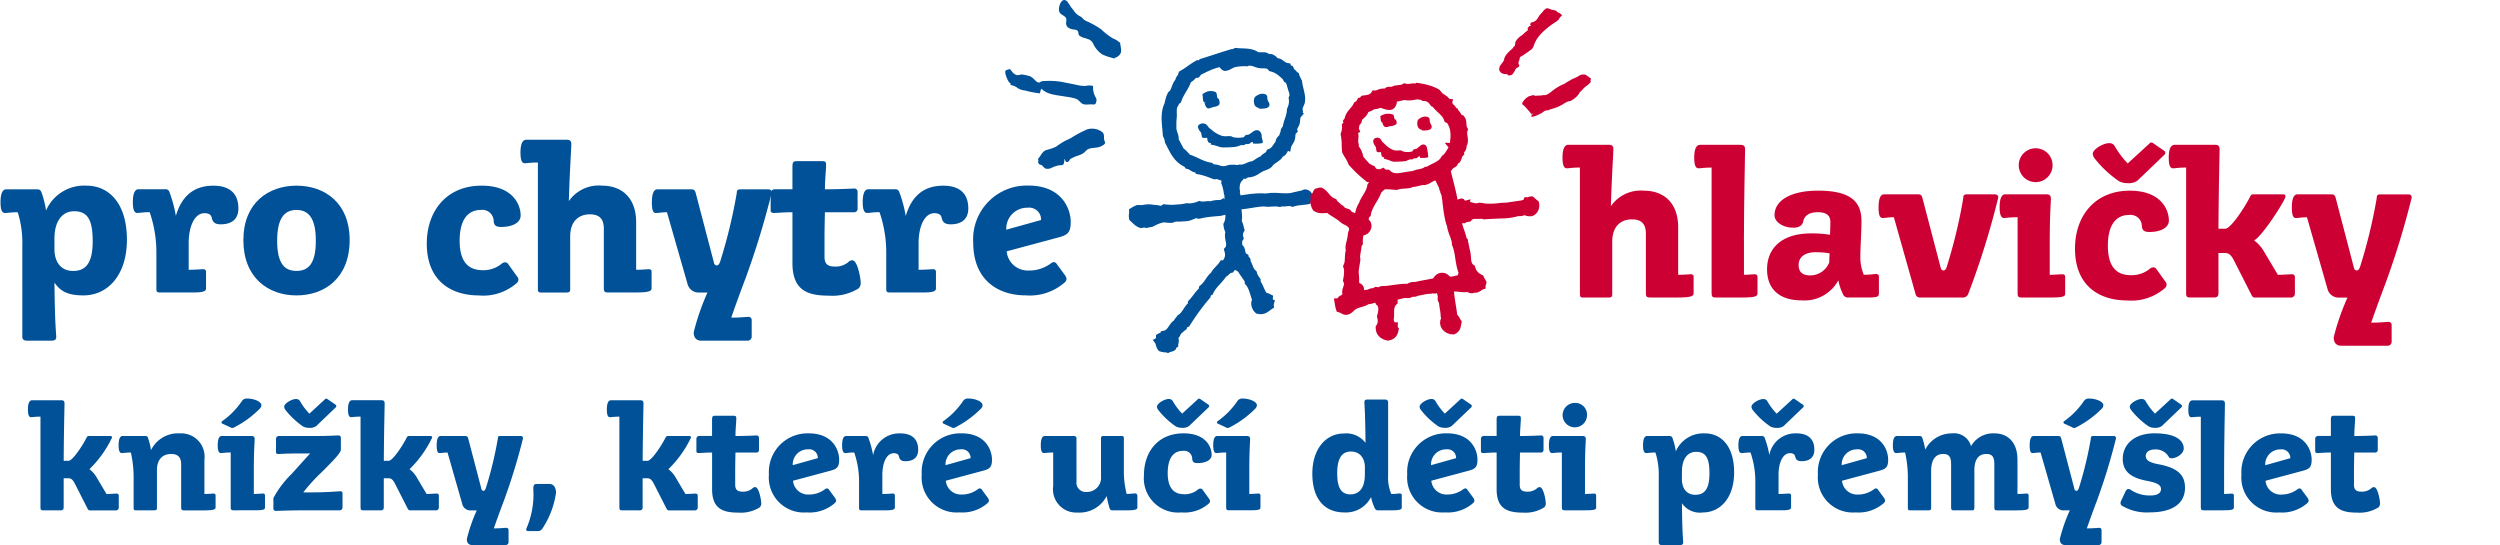 <svg xmlns="http://www.w3.org/2000/svg" xmlns:xlink="http://www.w3.org/1999/xlink" width="284.367" height="62" viewBox="0 0 284.367 62">
  <defs>
    <clipPath id="clip-path">
      <rect id="Rectangle_2623" data-name="Rectangle 2623" width="284.367" height="62" fill="none"/>
    </clipPath>
    <clipPath id="clip-path-2">
      <rect id="Rectangle_2624" data-name="Rectangle 2624" width="284.367" height="40.165" fill="none"/>
    </clipPath>
  </defs>
  <g id="Group_7636" data-name="Group 7636" transform="translate(0 0)">
    <g id="Group_7629" data-name="Group 7629" transform="translate(0 0)">
      <g id="Group_7628" data-name="Group 7628" clip-path="url(#clip-path)">
        <path id="Path_28138" data-name="Path 28138" d="M171.209,22.336a4.131,4.131,0,0,1,3.761-1.761c2.327,0,3.893,1.457,3.893,4.154v5.414c.826,0,1.152-.065,1.435-.065.215,0,.322.107.322.3v1.869c0,.322-.283.478-1.869.478h-3.037c-.414,0-.523-.065-.523-.521V25.468c0-1.153-.544-1.63-1.587-1.63-1.26,0-2.239.783-2.239,2.523v5.981c0,.3-.087.39-.458.39h-2.871c-.261,0-.349-.087-.349-.39v-14.4c-.89,0-1.2.087-1.478.087-.322,0-.5-.3-.5-1.217s.2-1.458.674-1.458h4.567c.37,0,.544.107.544.522,0,.322-.2,3.432-.283,6.459" transform="translate(12.023 1.115)" fill="#cd0033"/>
        <path id="Path_28139" data-name="Path 28139" d="M185.334,26.164v3.979c.565,0,.935-.065,1.218-.065.215,0,.322.107.322.3v1.871c0,.322-.174.477-1.762.477h-2.935c-.414,0-.523-.065-.523-.521V17.944c-.891,0-1.2.087-1.478.087-.322,0-.5-.3-.5-1.217s.2-1.458.675-1.458h4.566c.371,0,.544.107.544.522,0,.457-.131,6.263-.131,10.286" transform="translate(13.036 1.115)" fill="#cd0033"/>
        <path id="Path_28140" data-name="Path 28140" d="M199.8,29.7c.215,0,.322.107.322.3v1.849c0,.39-.066.521-1.218.521h-2.218a.613.613,0,0,1-.675-.435,5.946,5.946,0,0,1-.5-1.522,4.374,4.374,0,0,1-4.219,2.283c-2.3,0-3.892-1.13-3.892-3.523,0-2.479,1.762-4.089,4.957-4.089a12.67,12.67,0,0,1,2.2.152c.021-.391.043-.76.043-1.457,0-.74-.457-1.109-1.413-1.109-.979,0-1.522.37-1.675,1.044-.087.456-.457.718-1.152.718-1.11,0-2.11-.631-2.11-1.414,0-1.762,1.979-2.8,4.934-2.8,3.719,0,4.957,1.239,4.957,3.479,0,1.2-.131,3.044-.131,4.067a5.21,5.21,0,0,0,.393,2.022c.8,0,1.108-.087,1.394-.087m-6.807-2.479c-1.394,0-2,.609-2,1.457,0,.8.458,1.18,1.287,1.18a2.33,2.33,0,0,0,2.2-1.478c0-.391.021-.74.044-1.022a7.481,7.481,0,0,0-1.523-.131" transform="translate(13.597 1.468)" fill="#cd0033"/>
        <path id="Path_28141" data-name="Path 28141" d="M206.276,28.892c.065.2.107.37.322.37.174,0,.283-.107.371-.37a57.864,57.864,0,0,0,1.892-7.851c0-.322.086-.429.435-.429h3.132c.349,0,.413.2.413.369a92.915,92.915,0,0,1-3.415,10.956.653.653,0,0,1-.632.413h-4.826a.51.51,0,0,1-.544-.435l-2.458-8.7c-.63,0-.979.087-1.261.087-.348,0-.478-.348-.478-1.218,0-.935.2-1.478.631-1.478h3.827c.349,0,.435.107.523.39Z" transform="translate(14.454 1.496)" fill="#cd0033"/>
        <path id="Path_28142" data-name="Path 28142" d="M212.567,23.659c-.322,0-.5-.348-.5-1.217,0-.935.2-1.479.631-1.479h4.654c.37,0,.544.107.544.522,0,.435-.131,1.675-.131,5.176v3.458c.565,0,1.152-.065,1.435-.065.215,0,.322.107.322.3v1.869c0,.322-.087.478-1.674.478h-3.218c-.412,0-.521-.065-.521-.522V23.568c-.891,0-1.261.087-1.544.087m5.524-6.006a1.925,1.925,0,1,1-1.924-1.924,1.924,1.924,0,0,1,1.924,1.924" transform="translate(15.386 1.141)" fill="#cd0033"/>
        <path id="Path_28143" data-name="Path 28143" d="M225.951,33.076c-3.044,0-5.893-1.587-5.893-5.893,0-3.676,2.219-6.59,6.242-6.59,3.539,0,4.436,2.154,4.436,3.392,0,.87-1.021,1.305-2.2,1.305-.588,0-.826-.152-.87-.675a1.287,1.287,0,0,0-1.3-1.271,1.246,1.246,0,0,0-.154.011c-1.414,0-2.414,1.021-2.414,3.5,0,2.588,1.153,3.349,2.611,3.349a3.228,3.228,0,0,0,2.174-.74.592.592,0,0,1,.37-.152.4.4,0,0,1,.348.174l1.044,1.457a.47.47,0,0,1,.131.348.5.5,0,0,1-.2.391,5.791,5.791,0,0,1-4.329,1.394m2.588-17.854a.267.267,0,0,1,.215-.107.279.279,0,0,1,.215.087l1.26.87a.253.253,0,0,1,.107.2.313.313,0,0,1-.13.261l-3.024,2.9a1.688,1.688,0,0,1-1.173.3,1.984,1.984,0,0,1-.936-.215,12.5,12.5,0,0,1-2.789-2.611.918.918,0,0,1-.2-.5c0-.544,1.218-1.218,1.823-1.218a.694.694,0,0,1,.718.413,10.06,10.06,0,0,0,1.435,1.892Z" transform="translate(15.966 1.097)" fill="#cd0033"/>
        <path id="Path_28144" data-name="Path 28144" d="M235.65,24.9h.782c.588,0,2.11-2.239,2.806-3.61.107-.239.214-.3.37-.3h3.432a.228.228,0,0,1,.238.216v.024c0,.413-2.63,4.524-3.565,5a4.263,4.263,0,0,1,1.2,1.394l1.5,2.523c.523,0,1.241-.065,1.631-.065a.3.3,0,0,1,.306.3v1.89a.452.452,0,0,1-.39.457h-4.241c-.044,0-.2-.065-.3-.283l-1.979-3.892c-.349-.7-.631-.892-1.044-.892h-.74V32.2c0,.391-.152.522-.5.522h-2.7c-.37,0-.478-.065-.478-.5V17.944c-.891,0-1.2.087-1.478.087-.322,0-.5-.3-.5-1.217s.2-1.458.675-1.458h4.567c.37,0,.543.107.543.522s-.107,4.524-.13,9.024" transform="translate(16.687 1.115)" fill="#cd0033"/>
        <path id="Path_28145" data-name="Path 28145" d="M250.1,28.892c.044.2.107.37.348.37.2,0,.283-.2.37-.413a58.922,58.922,0,0,0,1.892-7.807c0-.322.087-.429.435-.429h3.132c.347,0,.412.2.412.369a94.2,94.2,0,0,1-3,9.807c-.783,2.067-1.305,3.546-1.609,4.416,1.044,0,1.7-.088,1.979-.088a.348.348,0,0,1,.349.346V37.4a.461.461,0,0,1-.488.432l-.033,0H248.71c-.609,0-.891-.348-.891-.957a26.234,26.234,0,0,1,1.566-4.523h-.934a1.3,1.3,0,0,1-1.348-1.022l-2.327-8.111c-.631,0-.979.087-1.261.087-.322,0-.458-.348-.458-1.218,0-.935.2-1.478.631-1.478h3.828c.348,0,.435.107.523.39Z" transform="translate(17.634 1.496)" fill="#cd0033"/>
      </g>
    </g>
    <g id="Group_7631" data-name="Group 7631" transform="translate(0 0)">
      <g id="Group_7630" data-name="Group 7630" clip-path="url(#clip-path-2)">
        <path id="Path_28146" data-name="Path 28146" d="M118.7,6.656a6.074,6.074,0,0,1-1.478-.472,2.977,2.977,0,0,1-1-1.164,1.031,1.031,0,0,0-.459-.512,3.973,3.973,0,0,0-.6-.2,1.531,1.531,0,0,1-.543-.268c-.141-.147-.068-.291-.139-.444-.132-.28-.463-.2-.751-.287-.414-.131-.644-.336-.606-.766.03-.335.086-.478-.215-.7s-.548-.276-.6-.67c-.062-.473.334-1.576.926-1.015a7.383,7.383,0,0,1,.463.685,3.86,3.86,0,0,1,.277.343,1.889,1.889,0,0,0,.751.68c.215.107.269.242.429.378a2.473,2.473,0,0,0,.5.255,9.791,9.791,0,0,1,1.458.841,7.682,7.682,0,0,0,1.349,1.038,2.278,2.278,0,0,1,.507.263,1.333,1.333,0,0,0,.3.215c0,.385.225.841.041,1.219a1.028,1.028,0,0,1-.667.507" transform="translate(8.147 0)" fill="#005198"/>
        <path id="Path_28147" data-name="Path 28147" d="M107.2,8.928c-.239,0-.728-1.21-.556-1.426a1.526,1.526,0,0,1,.474-.173c.107.025.271.34.385.429a1.052,1.052,0,0,0,.417.25c.233.048.366-.072.6-.066a4.469,4.469,0,0,1,.68.138,1.107,1.107,0,0,1,.6.322c.183.147.42.489.676.455.072-.01.149-.09.215-.115a1.236,1.236,0,0,1,.429-.059,8.458,8.458,0,0,1,1.954.107l1.554.31a4.19,4.19,0,0,0,1.119.143,1.81,1.81,0,0,1,.851,0,2.3,2.3,0,0,0,.163,1.025c.124.329.291.4.206.751s-.162.349-.493.322c-.314-.021-.783.091-1.073-.063-.262-.141-.414-.429-.712-.56a5.9,5.9,0,0,0-1.225-.257c-.885-.177-2.1-.2-2.717-.892-.149.142-.133.339-.2.514a9.926,9.926,0,0,1-1.689-.322,1.791,1.791,0,0,1-.873-.3,1.489,1.489,0,0,0-.774-.315c-.047-.009-.043-.009.01,0" transform="translate(7.735 0.532)" fill="#005198"/>
        <path id="Path_28148" data-name="Path 28148" d="M127.92,10.976c-.4.038-.315-.455-.373-.751-.043-.215-.041-.227.194-.353a1.581,1.581,0,0,1,.435-.187,1.376,1.376,0,0,1,.873.1c.194.183.048.738.336.751.053.2.172.509.017.691s-.5.215-.709.265c-.159.04-.444.215-.632.1a.892.892,0,0,1-.275-.549.143.143,0,0,0-.107-.01" transform="translate(9.252 0.701)" fill="#005198"/>
        <path id="Path_28149" data-name="Path 28149" d="M133.411,11.464c-.447.055-.547-.887-.3-1.165a1.607,1.607,0,0,1,.576-.322.935.935,0,0,1,.664.057c.233.161.107.4.2.644.087.221.322.449.122.726-.136.192-.5.223-.7.23a1.353,1.353,0,0,1-.411-.01c-.035-.012-.062-.085-.1-.107-.079-.044-.121.065-.16-.057" transform="translate(9.648 0.722)" fill="#005198"/>
        <path id="Path_28150" data-name="Path 28150" d="M128.466,15.322c-.354-.035-.329-.339-.373-.583-.183-.034-.441.063-.578-.087-.051-.057-.059-.289-.078-.367a.439.439,0,0,0-.127-.255,1.144,1.144,0,0,1-.26-.505c-.03-.234.177-.357.385-.417a.662.662,0,0,1,.623.163,1.875,1.875,0,0,1,.174.238,2.33,2.33,0,0,0,.3.252,3.5,3.5,0,0,0,1.158.712,1.715,1.715,0,0,0,.7.065,2,2,0,0,1,.439.015c.079.019.184.107.269.117a3.243,3.243,0,0,0,1.1,0c.159-.051.136-.164.27-.247.08-.048.248-.029.35-.073.37-.158.685-.662,1.18-.429a.7.7,0,0,1,.293.621c.014.247.173.536.107.775a3.592,3.592,0,0,1-1.1.058c.008-.044-.025-.113-.017-.158-.174-.06-.247.122-.389.183s-.277.013-.422.053c-.065.017-.128.089-.208.107s-.175-.02-.256-.006c-.241.04-.448.168-.7.2a9.918,9.918,0,0,1-1.156.061,1.769,1.769,0,0,1-.8-.107,4.384,4.384,0,0,0-.866-.215.8.8,0,0,1,.059-.107" transform="translate(9.218 0.95)" fill="#005198"/>
        <path id="Path_28151" data-name="Path 28151" d="M132.118,18.344l-.145.03-.038.031-.076-.008-.128-.012-.132-.011-.137-.006h-.279l-.153.006-.119.019-.107.026-.092.028-.082.026-.07.021-.06.016-.048.008h-.066l-.1.009H130.2l-.087-.013-.1-.021-.107-.03-.117-.034-.127-.039-.141-.035-.107-.018-.1-.012-.079-.006-.058-.01-.033-.008-.013-.006-.117-.138-.295-.054-.153-.035-.15-.041-.147-.048-.147-.053-.144-.057-.145-.062-.145-.065-.154-.072-.15-.071-.154-.07-.163-.074-.164-.071-.168-.068-.176-.066-.089-.03-.029-.031-.09-.1-.092-.107-.1-.107-.107-.107-.114-.107-.128-.1-.048-.032-.076-.148-.08-.148-.08-.145-.069-.133-.077-.143-.074-.144-.075-.143-.034-.074.009-.089-.019-.2-.041-.182-.051-.164-.053-.15L125,14.528l-.035-.121-.02-.107-.006-.107v-.616l.008-.154.009-.144.009-.12.02-.167.006-.19v-.179l-.006-.172v-.309l.01-.134.02-.122v-.009l.013-.024.032-.056.047-.076.055-.1.054-.117.016-.054.041-.029.04-.031.028-.023.016-.014.107-.08.089-.257.057-.142.062-.138.068-.136.072-.136.076-.135.078-.136.082-.136.08-.138.083-.142.08-.144.078-.149.076-.152.07-.159.065-.163.009-.027h.008l.135-.09.129-.1.107-.1.1-.094.09-.091.02-.02.086.006.2-.03.12-.129.039-.048.032-.044.03-.041.026-.038.02-.03L127.8,8.1l.149-.074.147-.073.145-.073.143-.069.143-.068.142-.065.143-.063.143-.06L129.1,7.5l.146-.054.149-.049.151-.046.154-.043.161-.036.045.062.064.084.09.094.128.1.215.09.284-.03.2-.062.177-.08.157-.083.141-.075.13-.062.119-.042.137-.027.164-.025.162-.02.154-.016.149-.011.144-.006h.272l.281.012.08-.068h.26l.065.013.1.028.107.035.115.04.122.044.129.042.135.04.145.03.207.021.2.006h.174l.149.009.118.02.087.032.066.045.164.2.372.107.215.09.2.107.184.125.177.142.174.151.176.164.058.051v.013l.069.136.027.028.016.093.207.118.017.019.029.044.033.077.039.107.039.141.044.165.055.177.036.119.044.131.043.133.032.128.019.114v.091l-.012.061-.09.186.041.269.006.143-.006.146-.02.144-.03.141-.041.135-.047.127-.09.191-.006.2-.011.113-.017.113-.024.114-.028.113-.034.117-.036.118-.04.121-.042.122-.042.127-.043.131-.04.135-.036.141-.034.145-.028.151V14l-.069.084-.073.107-.058.119-.044.13-.021.143v.064l-.05.078-.044.107-.024.12v.032l-.048.047-.093.1-.1.107-.092.135-.076.164-.042.191v.028l-.041.045-.124.168-.107.159-.1.139-.1.118-.1.09-.1.066-.3.114-.094.23-.03.04-.061.053-.1.063-.123.079-.143.107-.146.145-.028.045-.048.016-.169.078-.154.085-.141.088-.13.087-.122.083-.118.076-.058.035-.154.02-.234.068-.207.082-.184.08-.168.068-.154.047-.145.025Zm7.09,2.929.009.035-.06.006-.107.014-.107.018-.107.023-.091.026-.071.016-.077.018-.083.019-.083.018-.084.018-.084.02-.08.019-.065.018L138,21.57l-.118.019-.122.014-.127.01H137.1l-.143-.006-.144-.009-.146-.008-.151-.009-.15-.009-.152-.006h-.452l-.136.012-.13.016-.119.017-.113.013-.107.011h-.22l-.193-.01h-.408l-.2.006-.2.013-.2.016-.2.018-.2.02-.194.025-.188.026-.183.026-.178.026-.173.026-.163.023h-.023l-.02-.116-.032-.107-.026-.059v-.006l.017-.08.006-.1-.038-.237-.006-.182.013-.179.031-.171.05-.152.062-.129.071-.1.2-.186.012-.1h.04l.187.039.15-.1.026-.016.026-.016.026-.016.026-.016.02-.011.169-.008.243-.039.221-.058.2-.076.178-.089.162-.094.149-.094.139-.092.127-.08.124-.061.139-.058.154-.057.164-.065.174-.078.178-.1.184-.144.149-.191.129-.118.159-.118.183-.125.2-.138.2-.166.188-.215.065-.107.053-.016.184-.125.132-.147.094-.146.071-.129.044-.084.254.107.1-.536.03-.076.054-.1.073-.122.086-.142.087-.163.077-.19.053-.206.018-.136.008-.119.008-.1.01-.08.012-.057.015-.035.016-.023.215-.191-.065-.28v-.03l.012-.042.027-.062.046-.082.061-.107.064-.125.055-.145.038-.172.02-.159.013-.139.012-.119.016-.094.02-.068.024-.046.358-.409-.129-.066v-.006l.02-.159-.043-.2V12.03l.016-.09.031-.1.046-.107.057-.129.06-.149.049-.173.023-.177.008-.167v-.165l-.013-.164-.021-.161-.027-.16-.031-.156-.034-.154-.036-.152-.035-.148-.034-.145-.032-.139-.03-.135-.024-.13-.018-.12-.019-.192-.077-.151-.046-.09-.043-.085-.041-.085-.038-.083-.033-.08-.03-.08-.066-.223-.164-.1-.026-.021-.036-.038-.046-.053-.058-.066-.076-.077-.1-.08h-.006l-.008-.018-.018-.036-.017-.035-.017-.038-.016-.039-.075-.183L138,7.084l-.035-.015h-.006l-.056-.222-.358-.055-.084-.028-.09-.046-.1-.064-.107-.076-.118-.088-.136-.09-.175-.094-.092-.021-.062-.01h-.065l-.068-.048-.076-.057-.075-.093-.092-.069-.1-.069-.113-.066-.148-.069-.107-.02h-.2l-.042-.018-.049-.024-.057-.03-.066-.034-.075-.034-.09-.033-.107-.027-.153-.009h-.539l-.093-.011-.03-.006-.074-.051-.159-.089-.165-.073-.168-.058L133.5,5.24l-.169-.033-.169-.026L133,5.163l-.167-.012-.166-.01-.163-.006-.16-.006-.156-.006-.152-.008-.145-.011-.224-.026-.133.044-.072.034-.059.039-.023.016h-.154l-.271.082-.215.066-.214.066-.215.066-.215.068-.215.068-.215.07-.215.068-.215.071-.215.068-.215.071-.215.069-.22.071-.22.07-.223.07-.322.1-.09.1-.013.01-.013.01-.017.006-.017.006h-.035l-.153-.012-.335.2-.235.149-.226.152-.222.151-.215.151-.22.148-.224.144-.361.215-.045.174-.008.023L125.166,8l-.017.042-.023.053-.024.063v.02l-.062.065-.069.093-.054.1-.044.1-.033.1-.014.064-.066.078-.12.188-.094.19-.076.183-.068.176-.062.165-.065.15-.057.107-.007.006-.033.026-.046.036-.053.049-.058.066-.046.073-.07.138-.06.146-.055.153-.05.157-.046.162-.041.16-.036.158-.025.114-.083.191-.08.236-.062.235-.046.235-.032.233-.018.233-.009.232v.23l.008.228.015.228.017.227.021.226.043.454.019.226.02.3.066.134.032.071.03.071.026.07.023.074.02.075.015.08.019.159.131.256.1.2.1.2.107.2.107.2.107.191.117.188.123.182.131.179.143.173.154.164.167.157.179.146.2.134.215.122.107.05.053.06.04.036.008.006.064.13.285.066.087.039.1.058.116.074.137.083.173.079.177.034.057.043.027.12.486.094.228.055.214.063.215.068.209.076.215.078.222.084.328.12.2-.041h.055l.07.014.094.03.118.044.147.047.117.025V20.3l-.03.162.083.215.04.115.035.118.031.121.029.122.026.123.023.127.021.128.02.129.017.119.044.017v.3l.013.092.011.069H130.4v1.52l.107-.02v.09l.007.233v.215l-.014.193-.031.175-.051.162-.136.275.024.238.023.143.03.137.036.13.044.122.048.117.021.04-.034.182-.012.177.006.168.017.161.025.151.027.145.026.135.02.123.014.107v.18l-.013.068-.02.056-.032.051-.2.221.113.4.026.174v.157l-.023.144-.045.136-.065.131-.087.129-.023.027h-.03L130,29.219l-.23.344-.107.134-.126.137-.138.143-.145.154-.148.173-.141.2-.085.15-.156.136-.187.215-.159.215-.143.208-.133.2-.172.209-.135.146-.267.224-.033.2v.046l-.043.038-.183.192-.166.2-.154.2-.147.193-.144.184-.143.172-.279.3.035.181-.117.114-.175.215-.149.215-.135.206-.129.188-.129.162-.133.131-.228.159-.081.119-.044.059-.051.062-.057.07-.06.077-.062.085-.061.1-.007.017-.164.117-.2.227-.159.226-.135.2-.127.165-.124.118-.138.076-.419.094-.069.173h-.008l-.058.02-.085.03-.107.048-.242.159v.35l-.36.2.278.378.033.09.05.164.062.2.1.215.189.228.346.107.04-.017.166.047.121.006h.144l.2.082.2-.107.047-.017.065-.018.079-.021.1-.026.107-.041.122-.062.171-.136.049-.15v-.024l.223-.141v-.283l.04-.127.025-.132v-.125l-.009-.116-.016-.107-.02-.092.028-.027.066-.076.069-.1.062-.118.044-.125.074-.068.083-.076.079-.074.075-.069.075-.062.076-.06.191-.13.053-.163.013-.03.012-.018.011-.015.009-.009.01-.006.012-.006.168-.056.2-.312.129-.2.131-.2.134-.2.136-.2.138-.2.141-.2.143-.2.144-.194.146-.2.148-.192.151-.191.151-.191.154-.188.157-.187.254-.3-.011-.118.015-.028.061-.056.029-.034.119-.039.136-.275.072-.127.077-.122.084-.118.089-.118.094-.116.1-.115.107-.117.107-.115.107-.119.107-.122.107-.127.107-.13.107-.136.107-.144.033-.053.043-.018.144-.1.107-.094.084-.082.066-.059.053-.038.049-.023.258-.06.1-.18.012-.015.018-.016.026-.02.03-.018.032-.013.035-.011.024.006.034.016.045.027.056.039.069.048.078.05.057.087.107.165.107.158.107.153.107.151.107.154.107.158.051.077v.09l.023.18.149.168.061.083.058.093.056.1.053.107.049.115.047.121.045.124.042.129.042.132.042.133.042.135.041.135.044.134.04.107-.03.06-.054.253v.248l.047.233.08.215.107.2.136.175.209.19.389.071.3-.01.265-.066.226-.107.191-.12.165-.121.146-.107.329-.215-.027-.279v-.112l.008-.031.014-.046.107-.359-.242-.107v-.106l.039-.322-.3-.145-.063-.036-.074-.044-.057-.016-.114-.047-.145-.031h-.006l-.093-.149-.09-.176-.087-.191-.09-.2-.1-.215-.115-.221-.085-.141V31.39l-.129-.179-.062-.088-.056-.083-.05-.082-.044-.082-.038-.082-.031-.088-.054-.215-.191-.174-.078-.107-.076-.134-.072-.161-.073-.181-.08-.193-.092-.2-.018-.034v-.087l-.007-.066-.012-.056-.059-.141-.113-.09-.012-.011-.009-.01-.006-.009V28.8l-.039-.182-.256-.162-.038-.048-.03-.077-.026-.129-.031-.181-.069-.223-.153-.234-.08-.06-.008-.091-.008-.116v-.107l.008-.086.014-.065.02-.046.152-.215-.08-.255-.016-.075-.006-.076v-.079l.011-.077.02-.075.03-.075.13-.221-.072-.266-.03-.122-.03-.127-.034-.133-.042-.136-.053-.143-.068-.146-.006-.012.018-.091.018-.251v-.243l-.016-.237-.02-.225-.017-.215v-.062l.077-.006.2-.02.2-.026.191-.026.19-.029.187-.028.183-.03.18-.029.178-.028.176-.026.176-.024.173-.018.173-.018.173-.012h.141l.173.03.238.008.231-.008.223-.016.215-.014h.2l.18.012.209.04.124.01.158-.045.03-.025.068.011h.207l.19-.016.172-.02.149-.013h.119l.085.013.223.088.235-.076.107-.03.114-.024.118-.024.123-.019.127-.016.13-.015.132-.015.133-.013.133-.014.133-.016.134-.017.131-.02.131-.026.071-.016c.916-1.141-.265-1.938-.858-1.552" transform="translate(8.87 0.369)" fill="#005198"/>
      </g>
    </g>
    <path id="Path_28152" data-name="Path 28152" d="M119.722,23.219l.051.279.215.2.1.094.107.1.116.107.131.107.148.1.166.092.27.119.2-.02.1-.017.077-.017.054-.012h.03l.2.061.729-.146.24-.127.246-.116.252-.107.256-.085.258-.064.659.062.376-.012.188-.091.092-.026.118-.016.141-.006h.346l.671-.043.215-.025.188-.047.163-.056.149-.058.135-.058.123-.048.118-.042.056-.016.157.074h.192l.235-.061.184-.04.192-.036.2-.032.208-.029.215-.026.22-.023.226-.02.23-.02.236-.02.239-.018.858-.2.169-.12.161-.115.045.1.009.019.235-.716-1.132-.989-.026.019-.2.121-.138.062-.312.011-.322.027-.322.061-.173.058-.076-.014-.215-.008-.191.016-.167.02-.142.016h-.117l-.089-.006-.254-.068-.278.107-.151.051-.16.045-.163.036-.164.026-.159.014h-.149l-.227-.021-.322.066-.246.04-.247.026-.72.051h-.245l-.237-.008-.231-.016-.4-.048-.223.165-.058.02-.491-.09h-.131l-.164-.019-.186-.026-.207-.023-.208-.008-.261.01-.247.03-.234.046-.56-.01-.2.076-.193.087-.181.1-.353.215v.4l-.009.08-.011.091-.01.107v.127Z" transform="translate(8.686 1.525)" fill="#005198"/>
    <path id="Path_28153" data-name="Path 28153" d="M144.747,27.738l-.028.169-.03.164-.026.159-.02.15-.015.152v.1l.008.05.01.062.01.078v.09l-.008.087-.023.164-.026.158-.027.154-.026.153-.025.15-.023.146-.016.141-.01.127v.227l.008.094.006.1.01.1.009.107.012.118v.508l.008.076v.006l.035.023.08.044.1.062.114.089.107.131.08.167.025.141.006.107v.051h.152l.09-.006.075-.012h.026l.033-.013.053-.02.062-.027.076-.03.088-.032.1-.03.084-.016.042-.011.072-.008h.1l.04-.034.064-.046.143-.066.145.012.06.011.048.013.039.011h.019l.034-.015.038-.018.05-.023.058-.023.063-.019.122-.03.127-.017.117-.009h.294l.077-.008.086-.012.148-.019.145-.02.145-.019.145-.021.145-.02.146-.02.145-.02.146-.017.148-.018.146-.015.149-.013.148-.011.15-.009h.335l.107-.06.118-.054.13-.045.136-.031.146-.018h.152l.075.008.068-.017.134-.031.138-.03.139-.029.142-.029.145-.027.145-.026.148-.028.149-.027.15-.027.15-.029.151-.028.152-.03.15-.033.133-.028.107-.172.131-.15.156-.13.183-.1.2-.062.215-.021.233.018.177.05.15.078.12.09.1.083.073.069.053.045.016.012h.046l.115-.008.154-.026.173-.039.182-.042.182-.039h.023l.018-.087.03-.1.04-.094-.01-.02-.075-.215-.063-.215-.055-.22-.046-.224-.042-.223-.038-.224-.034-.223-.034-.215L155.4,28.4l-.039-.215-.041-.2-.045-.192-.053-.182-.057-.168-.094-.227-.006-.193-.013-.113-.017-.107L155,26.7l-.03-.107-.036-.115-.042-.116-.045-.12-.047-.122-.048-.13-.048-.133-.047-.141-.044-.147-.04-.154-.033-.162-.019-.128-.063-.178-.068-.222-.058-.223-.053-.228-.047-.227-.041-.231-.038-.231-.034-.231-.03-.231-.03-.232-.03-.23-.03-.228-.02-.272-.034-.223-.035-.223-.03-.173-.008-.025-.028-.046-.034-.064-.034-.085-.028-.1v-.066l-.035-.054-.038-.079-.032-.088-.019-.1-.008-.085-.028-.06-.072-.147-.073-.15-.08-.16-.145-.289-.026-.055-.07.016-.136.059-.149.08-.168.1-.193.107-.22.094-.273.072h-.2l-.139.016-.161.033-.174.043-.187.047-.193.041-.208.028h-.085l-.131.066-.268.072-.261.034-.255.017-.243.015-.215.02-.188.035-.262.091-.258-.026-.168-.015-.159-.012-.157-.011-.161-.009-.168-.006h-.291l-.057.039-.057.046-.062.057-.068.066-.078.073-.091.08-.026.073-.076.186-.085.181-.092.177-.094.174-.1.171-.1.168-.1.167-.093.164-.089.162-.082.159-.072.159-.063.154-.053.152-.039.149-.053.3-.164.118-.008.016-.013.053-.02.09-.023.083.026.016.22.3.091.344-.03.345-.136.322-.239.27-.329.189-.168.032-.021.058-.03.107-.021.127-.014.136-.006.146v.151l.012.277-.085.127-.02.029-.02.03-.024.031-.006.008v.03l-.013.177Zm7.867-16.41-.009-.036-.048-.065-.089-.107-.085-.086-.078-.063-.086-.049-.1-.036-.128-.026-.294-.018-.127-.1-.015-.006-.035-.011-.063-.01-.086-.011-.107-.015-.127-.026h-.016l-.06.012-.18.034-.2.034-.215.028-.215.017h-.221l-.221-.026-.09-.026-.094.018-.168.036-.486.107-.158.034-.016.147-.042.164-.063.154-.086.142-.107.127-.15.118-.263.087h-.25l-.226-.036-.2-.057-.183-.061-.165-.053-.138-.033h-.013l-.115.053-.129.041-.123.026-.118.02-.115.015-.107.014-.025.023-.141.089-.133.065-.12.05-.107.043-.089.039-.046.027-.027.089-.107.2-.132.167-.135.135-.128.116-.114.1-.068.07.006.089-.05.169-.072.127-.076.1-.072.08-.008.008-.015.107-.026.107-.02.085-.011.06v.046l.168.38-.253.107-.006.02.042.182.01.171-.006.154-.012.141-.013.121-.006.1v.135l.01.048.016.072.025.091.017.114v.136l-.006.039.094.131.1.16.092.173.079.182.072.2.056.207.023.123.034.045.085.107.091.107.1.107.107.114.107.122.107.133.034.051.079.04.082.045.074.043.131.072.059.027.2.074.116.215.045.044.073.042.1.03.114.015h.113l.107-.024.348-.158.2.2h.008l.02.01.03.009.044.009.051.006h.261l.231.2.107.074.116.055.12.036.132.024.141.009h.153l.165-.015.174-.024.184-.03.389-.07.208-.034.215-.028.2-.029h.136l.117-.058.223-.073.215-.053.208-.043.187-.042.161-.045.122-.05.215-.138h.182l.164-.1.278-.145.27-.131.256-.131.228-.136.2-.146.156-.164.171-.277.173-.135.092-.1.09-.107.089-.131.091-.145.1-.159.107-.171.014-.02-.44-.536.589.03v-.027l.03-.2.02-.187.015-.178.009-.169v-.163l-.006-.156-.013-.15-.023-.145-.023-.145-.04-.142-.047-.141-.06-.142-.068-.145-.088-.159-.026-.009-.071-.035-.045-.029-.015-.011-.137-.061-.144-.379-.12-.191-.164-.191-.2-.2-.215-.2-.225-.215-.223-.243-.079-.107-.123-.042Zm2.974.334.154.061v.1l.088.1.09.119.085.12.08.121.076.115.04.06h.145l.231.309.084.233.039.215.018.2.015.182.019.145.026.093.131.227-.1.292-.006.143.017.2.035.24.032.265v.284l-.058.306-.085.147V16l-.019.164-.041.152-.058.141-.073.124-.082.107-.014.015v.011l.019.215-.18.177-.031.044-.03.062-.031.08-.035.1-.04.114-.053.125-.06.107-.044.075-.091.084-.076.044-.049.021v.019l-.017.048-.025.056-.038.072-.066.086-.107.082-.079.05-.13.073-.046.03-.034.024-.025.023-.03.036-.032.041-.034.045-.04.048-.044.056-.05.058-.01.009.047.215.054.22.057.226.058.235.062.239.062.246.063.25.063.255.062.258.061.262.058.265.055.268.053.271.007.045.026-.011.107-.04.107-.035.215-.062.2.069.094.032v.088l.072.04.057.026h.019l.59-.147-.076.3.08.019.159.041.151.04.145.03.138.024.107.006.023-.01.06-.023.085-.024.078-.006h.141l.146.009.135.02.127.02.118.024.107.017.1.013h.547l.225-.01.225-.016.223-.02.223-.024.223-.028.606-.029.222-.031.215-.033.221-.032.215-.032.215-.032.215-.03.215-.028.145-.016.03-.016.1-.036.075-.026.047-.019.015-.008.107-.282.315.018h.02l.026-.006.045-.014.062-.021.086-.026.107-.024.234-.016.178.133.073.06.063.058.058.054.054.048.049.043.05.04.182.123.068.334.006.227-.032.225-.069.215-.107.207-.143.187-.186.16-.255.138-.177.012h-.215l-.107-.011-.115-.02-.119-.034-.118-.047-.064.011-.086.019-.1.026-.12.027-.137.017h-.157l-.076-.009-.142.044-.222.055-.223.046-.223.039-.225.031-.226.026-.225.02-.607.016-.227.012-.224.011-.222.01-.221.009-.221.01-.215.012-.215.012-.247.018-.107-.01-.1-.033-.05-.029-.133.015-.24.006h-.42l-.163.017-.107.033-.068.04-.175.215-.215.03-.077.01-.065.009-.055.008-.041.011-.025.01-.01.006-.13.107h-.322l-.2-.026-.184-.035.579.018-.146.006-.072.011.026.107.034.123.038.123.04.122.041.123.044.125.043.127.045.13.044.131.042.135.041.141.04.144.038.147.01.045.04.03.126.159-.014.2-.008.044.058.032.048.331.03.152.035.159.04.166.042.176.038.187.03.2.018.2.01.19.015.175.021.161.032.141.043.119.053.092.063.072.215.156.086.3.062.142.076.125.091.115.107.107.122.093.135.086.279.144.075.184.025.05.027.049.03.054.035.059.038.066.042.072.1.182-.035.215-.028.094-.029.072-.018.046-.01.02.02.306-.343.12-.066.036-.087.06-.114.077-.143.084-.182.07-.215.031-.086-.01-.137.046-.143.026h-.15l-.15-.028-.148-.058-.081-.053-.1.011-.141.006h-.27l-.133-.008-.128-.011-.127-.012-.138-.016-.125-.012-.123-.01-.122-.006h-.15l.016.182.018.183.023.187.026.191.029.193.03.2.03.2.031.2.032.2.032.2.031.209.03.215.028.215.008.063.08.08.083.107.066.107.056.1.048.087.045.074.143.2-.062.327-.033.174-.042.175-.062.18-.093.179-.134.167-.179.144-.283.145-.446-.04-.349-.118-.3-.19-.241-.249-.167-.3-.079-.338.023-.356.092-.231L153.8,35.4l-.018-.237-.019-.236-.035-.232-.038-.233-.038-.238-.034-.246-.015-.149-.057-.1-.048-.107-.035-.119-.018-.129V33.24l.025-.129-.02-.08-.026-.107-.026-.107-.023-.107-.007-.03-.071.06-.193.023L153,32.748l-.076-.02-.029-.011-.06.031-.091.023-.076.008H152.6l-.156.006-.153.016-.162.025-.166.03-.175.038-.18.036-.186.036-.168.03h-.019l-.03.009-.042.018-.053.02-.064.026-.078.026-.09.02-.1.009H150.6l-.034.013-.045.021-.058.027-.076.03-.089.029-.091.018-.08.011h-.159l-.06-.009-.053-.006-.038-.006h-.036l-.107.012-.136.026-.148.034-.159.041-.168.043-.168.039v.416l-.191.193-.058.074-.045.076-.035.08-.028.087-.02.094-.015.107-.01.114v.541l-.006.154-.012.163-.02.168-.009.046.044.107.039.1.031.066.361-.018-.015.456v.087l.137.152-.073.354-.058.2-.086.193-.122.186-.165.167-.2.135-.243.1-.329.064-.322-.084-.243-.1-.225-.133-.2-.171L146.6,37.4l-.12-.248-.067-.277-.017-.395.143-.2.041-.085.03-.107.018-.124v-.13l-.01-.129-.02-.119-.062-.215.078-.285.044-.2.03-.2.009-.187-.015-.162-.034-.123-.047-.083-.2-.181-.025-.157h-.026l-.13.034-.161.048-.187.049-.215.032h-.072l-.074.053-.215.107-.215.078-.208.064-.2.058-.188.061-.176.066-.159.082-.092.062-.094.078-.107.1-.12.107-.143.114-.175.1-.215.072-.233.016-.149-.02-.135-.047-.107-.053-.1-.051-.084-.045-.07-.033-.053-.019-.307-.1-.1-.322-.033-.119-.026-.118-.023-.107-.017-.107-.018-.107-.016-.107-.083-.509.386-.01.036-.04.049-.058.065-.071.128-.119.176-.049.016-.028.107-.158.045-.006-.087-.1.038-.332.051-.191.056-.164.047-.143.029-.12v-.1l-.015-.085-.107-.237.059-.292.032-.2.025-.209.017-.209v-.2l-.01-.173-.023-.128-.09-.237.14-.325.043-.179.02-.188.012-.207.008-.226.016-.251.039-.272.048-.189-.032-.134-.009-.256L143,27.2l.047-.239.056-.233.053-.226.043-.215.029-.22.008-.107.025-.124.029-.107.032-.094.026-.077.02-.06.008-.035v-.006l-.012-.094-.028-.074-.047-.069-.072-.072-.1-.075-.123-.074-.143-.075-.183-.087-.315-.226-.18-.152L142,24.327l-.189-.123-.2-.125-.207-.129-.215-.138-.206-.151-.083-.071h-.048l-.182.014-.188.013h-.2l-.208-.009-.22-.039-.224-.078-.062-.034-.026.006-.238-.144-.107-.174-.12-.268-.136-.478.065-.393-.032-.429.215-.215.1-.215.08-.171.173-.171h.051l.048-.006.063-.016.088-.026.107-.03.141-.021h.228l.308.186.215.186.18.2.159.187.15.168.151.138.154.107.339.138.091.193.027.035.05.048.073.062.1.078.107.1.088.107.041.011.12.064.09.071.065.069.047.056.03.038.006.006.032.024.05.027.066.029.08.027.09.03.1.032.107.045.115.069.083.08.054.082.03.058.008.011h.006l.1.03.1.035.1.044.058.034.023-.025.008-.048.041-.164.047-.168.056-.168.066-.168.076-.168.088-.166.074-.118.033-.1.06-.143.067-.136.072-.131.073-.127.073-.124.075-.122.073-.12.071-.118.065-.12.062-.12.056-.121.048-.122.044-.125.033-.129.045-.25.094-.1.017-.02.024-.03.026-.03-.072-.062v-.008l-.127.02-.383-.313-.256-.215-.253-.221-.248-.228-.243-.231-.233-.249-.234-.242-.269-.3-.085-.224-.063-.141-.076-.143-.086-.147-.092-.151-.1-.163-.1-.174-.122-.237-.019-.19-.011-.127-.01-.123-.007-.122V16.02l-.006-.12v-.237l-.008-.118-.006-.118-.01-.118-.012-.118-.013-.118-.019-.122-.017-.122-.044-.221.072-.215.033-.107.026-.107.018-.1.012-.1.008-.107v-.107l-.012-.28.145-.147.032-.034.007-.01-.1-.157.168-.241.055-.047.03-.173.12-.307.158-.263.173-.228.172-.2.154-.19.13-.182.158-.3.143-.085.044-.03.038-.028.033-.03.026-.028.02-.03.019-.031.107-.249.208-.014.016-.023.057-.069.154-.145.3-.033.171-.025.156-.032.138-.041.113-.05.088-.058.071-.069.19-.291.3.014.06-.009.075-.02.093-.034.113-.045.136-.049L147,9.459l.187-.027h.24l.045-.038.053-.04.07-.044.118-.056.128-.015h.353l.035-.009h.02l.013-.006.026-.015.04-.021.058-.029.072-.027.073-.02.164-.034.164-.021L149,9.042l.131-.014.114-.016.092-.023.073-.029.222-.133.294.075.125.008L150.2,8.9l.165-.02.182-.023.2-.012.2.015.06-.085.363.051.149.024.15.026.15.028.151.033.15.034.15.039.15.042.15.045.148.048.148.054.146.055.143.062.141.064.141.071.163.089.083.072.054.053.045.053.044.051.035.047.031.042.027.039.015.019.047.044.067.051.075.053.079.053.086.056.09.058.09.062.107.082.06.068.043.059.02.034.066.029.066.044.361.043-.089.389.006.014.032.056.043.08.017.04.093.065.1.1.072.1.053.087.025.04h.011Z" transform="translate(10.081 0.637)" fill="#cd0033"/>
    <g id="Group_7633" data-name="Group 7633" transform="translate(0 0)">
      <g id="Group_7632" data-name="Group 7632" clip-path="url(#clip-path-2)">
        <path id="Path_28154" data-name="Path 28154" d="M159.827,8.393c.117-.041.107.058.181.107s.2,0,.279-.006c.247-.034.322-.275.459-.461a1.793,1.793,0,0,0,.119-.251c.075-.135.4-.184.416-.357.006-.072-.065-.15-.08-.22a.538.538,0,0,1-.006-.176c.011-.134.1-.225.117-.357a.361.361,0,0,1,.107-.279,1.518,1.518,0,0,1,.226-.119c.266-.179.536-.361.79-.551s.363-.232.459-.509a4.623,4.623,0,0,1,.385-.838,4.583,4.583,0,0,1,.5-.626A8.879,8.879,0,0,1,165.32,2.5a2.75,2.75,0,0,0,.419-.31c.08-.088.107-.215.19-.3s.15-.139.222-.215a1.829,1.829,0,0,0-.276-.239c-.077-.053-.161-.065-.241-.119s-.13-.144-.215-.183a2.148,2.148,0,0,0-.395-.072c-.117-.03-.215-.107-.342-.129-.076-.015-.215-.076-.283-.057a1.252,1.252,0,0,0-.322.233c-.087.083-.15.193-.236.281a2.644,2.644,0,0,0-.309.365c-.058.087-.1.173-.158.256a.992.992,0,0,1-.287.313,1.055,1.055,0,0,1-.287.131.365.365,0,0,0-.149.045c-.156.118-.15.232-.062.394-.065.033-.136,0-.2,0,.027.1-.063.107-.116.171-.1.107-.016.129-.017.242s-.183.2-.271.274c-.145.121-.27.265-.423.381a1.822,1.822,0,0,0-.711.728c-.064.156-.007.327-.107.476a.983.983,0,0,1-.1.092c-.048.057-.076.107-.122.173a2.314,2.314,0,0,1-.291.261c-.092.085-.175.176-.261.267a1.648,1.648,0,0,0-.409.669.719.719,0,0,1-.039.191,3.182,3.182,0,0,1-.287.409c-.19.233-.353.575-.151.836a.611.611,0,0,0,.265.23c.161.062.508.134.638-.013" transform="translate(11.535 0.063)" fill="#cd0033"/>
        <path id="Path_28155" data-name="Path 28155" d="M162.53,12.474c-.248-.332-.528-.644-.805-.949-.146-.16-.379-.2-.249-.465.012-.026.069-.083.085-.107a1.368,1.368,0,0,1,.13-.182,1.892,1.892,0,0,1,.3-.262,1.079,1.079,0,0,1,.237-.141c.1-.035.2-.033.3-.076.049-.021.062-.053.114-.049.082,0,.165.066.255.072a3.077,3.077,0,0,0,.372-.017c.107-.006.243,0,.345-.012a.986.986,0,0,1,.285-.04c.4.042.783-.364,1.1-.59a4.638,4.638,0,0,1,.447-.3,5.563,5.563,0,0,1,.549-.3,1.593,1.593,0,0,0,.361-.171,2.6,2.6,0,0,1,.344-.215c.178-.086.334-.215.517-.289a3.526,3.526,0,0,0,.662-.322.859.859,0,0,1,.751-.127,1.39,1.39,0,0,1,.3.2,2.039,2.039,0,0,1,.258.177c.123.121.041.115.019.248-.009.059.029.107.016.171a.492.492,0,0,1-.094.151,2.829,2.829,0,0,1-.536.429,3.993,3.993,0,0,0-.329.344c-.076.078-.162.148-.234.23-.107.123-.179.272-.278.4a3.082,3.082,0,0,1-.73.58c-.127.085-.249.055-.38.107a3.294,3.294,0,0,0-.616.343,4.831,4.831,0,0,1-1.219.5c-.135.043-.269.091-.4.144a.613.613,0,0,1-.22.03.707.707,0,0,0-.226.077,1.815,1.815,0,0,0-.215.159,2.26,2.26,0,0,1-.4.215,2.909,2.909,0,0,1-.684.262c-.119.02-.165.028-.215-.088.066-.074.256-.251.231-.344" transform="translate(11.713 0.573)" fill="#cd0033"/>
        <path id="Path_28156" data-name="Path 28156" d="M146.759,13.076c-.38.03-.3-.351-.357-.578-.04-.166-.039-.175.187-.271a1.636,1.636,0,0,1,.416-.144,1.6,1.6,0,0,1,.832.078c.184.141.045.567.322.58.049.153.164.391.016.536a1.465,1.465,0,0,1-.677.2c-.151.03-.422.163-.6.078a.657.657,0,0,1-.261-.429.167.167,0,0,0-.107-.006" transform="translate(10.62 0.875)" fill="#cd0033"/>
        <path id="Path_28157" data-name="Path 28157" d="M150.706,13.777c-.416.05-.508-.824-.282-1.082a1.513,1.513,0,0,1,.536-.3.862.862,0,0,1,.616.054c.215.149.1.372.187.6.08.2.3.416.113.676-.126.179-.468.207-.644.215a1.225,1.225,0,0,1-.381-.009c-.034-.011-.058-.078-.092-.1-.072-.041-.107.061-.149-.053" transform="translate(10.905 0.898)" fill="#cd0033"/>
        <path id="Path_28158" data-name="Path 28158" d="M146.839,16.837c-.3-.035-.282-.339-.322-.583-.156-.034-.375.063-.492-.087a1.427,1.427,0,0,1-.068-.367.477.477,0,0,0-.107-.255,1.258,1.258,0,0,1-.222-.505.405.405,0,0,1,.329-.417.508.508,0,0,1,.531.163,1.761,1.761,0,0,1,.148.238c.073.114.175.16.256.252a2.958,2.958,0,0,0,.985.712,1.253,1.253,0,0,0,.6.065,1.459,1.459,0,0,1,.374.015c.066.019.156.107.228.117a2.356,2.356,0,0,0,.933,0c.136-.051.116-.164.231-.247.07-.048.215-.029.3-.073.315-.158.583-.662,1-.429.191.107.241.405.251.621a3.144,3.144,0,0,1,.093.775,2.632,2.632,0,0,1-.938.058c.006-.044-.02-.113-.015-.158-.148-.06-.215.122-.332.183s-.236.013-.359.053c-.056.017-.107.089-.177.107s-.149-.02-.214-.006c-.206.04-.382.169-.6.2a7.176,7.176,0,0,1-.984.061,1.3,1.3,0,0,1-.684-.107,3.261,3.261,0,0,0-.737-.215.982.982,0,0,1,.051-.107" transform="translate(10.566 1.06)" fill="#cd0033"/>
      </g>
    </g>
    <g id="Group_7635" data-name="Group 7635" transform="translate(0 0)">
      <g id="Group_7634" data-name="Group 7634" clip-path="url(#clip-path)">
        <path id="Path_28159" data-name="Path 28159" d="M5.231,22.517A4.734,4.734,0,0,1,9.82,19.689c2.588,0,4.612,2.023,4.612,6.154,0,4.045-2.2,6.328-4.934,6.328-1.762,0-2.61-.435-3.306-1.458.044,4.872.2,5.784.2,6.177,0,.3-.131.429-.565.429H3.035c-.322,0-.5-.152-.5-.429V26.5a11.479,11.479,0,0,0-.522-3.784c-.8,0-1.153.087-1.435.087-.348,0-.522-.348-.522-1.217,0-.935.2-1.479.652-1.479h3.48c.348,0,.435.107.544.391a10.6,10.6,0,0,1,.5,2.023m.957,4.371c0,1.544.783,2.5,2.131,2.5,1.5,0,2.219-1,2.219-3.371S10.016,22.6,8.428,22.6c-1.413,0-2.239,1.218-2.239,3.088Z" transform="translate(0.004 1.428)" fill="#005198"/>
        <path id="Path_28160" data-name="Path 28160" d="M18.983,23.125c.631-2.131,1.931-3.432,4.262-3.432,1.979,0,2.849,1,2.849,2.588,0,1.394-.979,1.805-2,1.805-.632,0-.892-.2-1.022-.7-.065-.37-.3-.565-.848-.565-1.088,0-1.784,1.458-1.784,3.414v3.022c.762,0,1.394-.065,1.653-.065.215,0,.322.107.322.3v1.889c0,.3-.283.456-1.394.456H17.134c-.283,0-.369-.087-.369-.413V27.105a14.045,14.045,0,0,0-.762-4.4c-.74,0-1.132.087-1.414.087-.322,0-.5-.348-.5-1.217,0-.936.2-1.479.652-1.479h3a.471.471,0,0,1,.522.348,15.267,15.267,0,0,1,.718,2.675" transform="translate(1.022 1.429)" fill="#005198"/>
        <path id="Path_28161" data-name="Path 28161" d="M25.811,25.866c0-4.219,2.85-6.176,6.046-6.176S37.9,21.646,37.9,25.866c0,4.328-2.849,6.307-6.045,6.307s-6.046-1.979-6.046-6.307m8.243.087c0-2.631-.87-3.5-2.2-3.5s-2.2.87-2.2,3.5c0,2.652.87,3.432,2.2,3.432s2.2-.783,2.2-3.432" transform="translate(1.873 1.429)" fill="#005198"/>
        <path id="Path_28162" data-name="Path 28162" d="M51.154,32.172c-3.044,0-5.893-1.587-5.893-5.893,0-3.676,2.218-6.59,6.241-6.59,3.539,0,4.436,2.154,4.436,3.392,0,.87-1.022,1.305-2.2,1.305-.588,0-.827-.152-.869-.675a1.288,1.288,0,0,0-1.3-1.272,1.5,1.5,0,0,0-.156.012C50,22.453,49,23.474,49,25.954c0,2.588,1.153,3.349,2.611,3.349a3.234,3.234,0,0,0,2.174-.74.592.592,0,0,1,.37-.152.4.4,0,0,1,.348.174l1.044,1.457a.466.466,0,0,1,.131.348.493.493,0,0,1-.2.391,5.792,5.792,0,0,1-4.328,1.394" transform="translate(3.284 1.429)" fill="#005198"/>
        <path id="Path_28163" data-name="Path 28163" d="M60.7,21.8a4.133,4.133,0,0,1,3.763-1.761c2.326,0,3.892,1.457,3.892,4.154V29.61c.827,0,1.153-.065,1.435-.065.215,0,.322.107.322.3v1.869c0,.322-.282.478-1.869.478H65.2c-.413,0-.522-.065-.522-.521V24.934c0-1.153-.544-1.63-1.587-1.63-1.26,0-2.239.783-2.239,2.523v5.981c0,.3-.087.39-.457.39h-2.87c-.261,0-.348-.087-.348-.39v-14.4c-.892,0-1.2.087-1.479.087-.322,0-.5-.3-.5-1.217s.2-1.458.675-1.458h4.566c.37,0,.544.107.544.522,0,.322-.2,3.432-.283,6.459" transform="translate(4.005 1.076)" fill="#005198"/>
        <path id="Path_28164" data-name="Path 28164" d="M76.177,28.359c.044.2.107.37.348.37.2,0,.283-.2.37-.413a58.922,58.922,0,0,0,1.892-7.807c0-.322.087-.429.435-.429h3.132c.348,0,.413.2.413.369a94.208,94.208,0,0,1-3,9.807c-.783,2.067-1.305,3.546-1.609,4.416,1.044,0,1.7-.088,1.98-.088a.349.349,0,0,1,.349.349v1.931a.462.462,0,0,1-.49.432l-.032,0H74.784c-.608,0-.891-.348-.891-.957a26.213,26.213,0,0,1,1.566-4.524h-.935a1.3,1.3,0,0,1-1.348-1.022l-2.327-8.105c-.631,0-.979.087-1.26.087-.322,0-.457-.348-.457-1.218,0-.935.2-1.478.63-1.478h3.828c.348,0,.435.107.522.39Z" transform="translate(5.016 1.457)" fill="#005198"/>
        <path id="Path_28165" data-name="Path 28165" d="M91.249,20.2a.367.367,0,0,1,.37.364V22.53a.386.386,0,0,1-.4.373.234.234,0,0,1-.039,0H87.9c-.021,1.044-.044,2.154-.044,2.789v2.279c0,.847.391,1.108,1.18,1.108a2.239,2.239,0,0,0,1.522-.5.645.645,0,0,1,.457-.215c.588,0,.957,2.022.957,2.566a.847.847,0,0,1-.239.631,5.621,5.621,0,0,1-3.371.827c-2.392,0-4.154-.565-4.154-3.7V22.9c-.935,0-1.848.087-2.109.087-.215,0-.37-.087-.37-.282V20.747a.455.455,0,0,1,.435-.457h2.044v-2.5c0-.609.087-.7.544-.7h2.826c.37,0,.457.087.457.413,0,.652-.131,1.63-.131,2.789,1.675,0,3.132-.087,3.349-.087" transform="translate(5.93 1.241)" fill="#005198"/>
        <path id="Path_28166" data-name="Path 28166" d="M96.392,23.125c.631-2.131,1.931-3.432,4.261-3.432,1.98,0,2.85,1,2.85,2.588,0,1.394-.979,1.805-2,1.805-.632,0-.891-.2-1.022-.7-.065-.37-.3-.565-.848-.565-1.088,0-1.784,1.458-1.784,3.414v3.022c.762,0,1.394-.065,1.653-.065.215,0,.322.107.322.3v1.889c0,.3-.283.456-1.394.456H94.537c-.283,0-.369-.087-.369-.413V27.105a14.045,14.045,0,0,0-.762-4.4c-.74,0-1.132.087-1.414.087-.322,0-.5-.348-.5-1.217,0-.936.2-1.479.652-1.479h3a.471.471,0,0,1,.522.348,15.267,15.267,0,0,1,.718,2.675" transform="translate(6.638 1.429)" fill="#005198"/>
        <path id="Path_28167" data-name="Path 28167" d="M109.612,29.345a4.154,4.154,0,0,0,2.457-.827.524.524,0,0,1,.322-.13.391.391,0,0,1,.322.215l.914,1.239a.922.922,0,0,1,.2.478.584.584,0,0,1-.174.348,6.022,6.022,0,0,1-4.48,1.5c-3.088,0-5.958-1.7-5.958-6.006a6.1,6.1,0,0,1,5.706-6.472c.192-.012.385-.015.578-.009,3.849,0,4.806,2.718,4.806,4.131,0,1.217-.349,1.5-1.458,1.783l-5.828,1.566a2.4,2.4,0,0,0,2.588,2.174m1.327-5.74a1.36,1.36,0,0,0-1.312-1.406,1.3,1.3,0,0,0-.233.012,2.371,2.371,0,0,0-2.416,2.325c0,.059,0,.117,0,.175Z" transform="translate(7.487 1.428)" fill="#005198"/>
        <path id="Path_28168" data-name="Path 28168" d="M110.075,17.088c.345-.346.445-.807.932-1.008a5.544,5.544,0,0,0,1.132-.385,9.635,9.635,0,0,1,.989-.644c.268-.139.521-.233.781-.389a12.818,12.818,0,0,1,1.758-.933,1.9,1.9,0,0,1,1.7.29c.313.234.179.558.249.908.024.115.119.242.094.356-.041.187-.414.357-.574.418-.592.224-1.189,0-1.65.514-.415.465-.951.461-1.479.751-.089.049-.141.066-.222.121-.1.071-.146.215-.209.266-.287.232-.385-.016-.448-.283-.074.162-.041.5-.159.634s-.322.092-.479.107a3.441,3.441,0,0,0-.973.345,1.174,1.174,0,0,1-.514.044c-.241-.058-.31-.281-.5-.395-.136-.082-.2-.034-.322-.164-.065-.074-.145-.306-.027-.353" transform="translate(7.986 0.99)" fill="#005198"/>
        <path id="Path_28169" data-name="Path 28169" d="M7.03,49.332h.564c.423,0,1.52-1.609,2.021-2.6.078-.173.157-.215.266-.215h2.477a.164.164,0,0,1,.173.156v.017a12.56,12.56,0,0,1-2.574,3.6,3.077,3.077,0,0,1,.858,1L11.9,53.112c.375,0,.892-.047,1.18-.047a.215.215,0,0,1,.216.213v1.366a.321.321,0,0,1-.282.329H9.96c-.031,0-.141-.047-.215-.2L8.315,51.964c-.251-.5-.454-.644-.751-.644H7.028v3.275c0,.282-.107.375-.36.375H4.732c-.267,0-.345-.047-.345-.36v-10.3c-.644,0-.858.063-1.065.063-.235,0-.36-.22-.36-.878s.141-1.049.486-1.049H6.733c.266,0,.391.078.391.375s-.078,3.258-.094,6.5" transform="translate(0.215 3.08)" fill="#005198"/>
        <path id="Path_28170" data-name="Path 28170" d="M16.261,47.872a3.42,3.42,0,0,1,3.29-1.911,2.661,2.661,0,0,1,2.806,2.508,2.712,2.712,0,0,1-.017.485v3.9c.6,0,.83-.048,1.034-.048.157,0,.235.079.235.215v1.355c0,.235-.2.344-1.347.344H20.068c-.3,0-.375-.047-.375-.375V49.485c0-.83-.391-1.18-1.144-1.18-.908,0-1.609.564-1.609,1.818V54.43c0,.215-.062.282-.329.282H14.537c-.188,0-.251-.062-.251-.282v-3.3a13,13,0,0,0-.313-2.992c-.564,0-.83.062-1.034.062-.235,0-.36-.251-.36-.877,0-.675.141-1.066.454-1.066h2.554c.266,0,.282.078.344.251a6.922,6.922,0,0,1,.329,1.363" transform="translate(0.913 3.334)" fill="#005198"/>
        <path id="Path_28171" data-name="Path 28171" d="M23.45,48.468c-.235,0-.36-.251-.36-.877,0-.675.141-1.066.455-1.066H26.9c.266,0,.391.079.391.376s-.094,1.206-.094,3.728v2.49c.408,0,.83-.047,1.034-.047.157,0,.235.078.235.215v1.347c0,.235-.062.344-1.206.344H24.942c-.3,0-.375-.047-.375-.375v-6.2c-.644,0-.908.062-1.113.062m1.52-2.929a.461.461,0,0,1-.235.078.37.37,0,0,1-.215-.078l-.925-.423c-.062-.047-.078-.078-.078-.125,0-.078.046-.141.172-.215a8.924,8.924,0,0,0,2.131-2.193.644.644,0,0,1,.626-.313c.737,0,1.609.329,1.609.767a.566.566,0,0,1-.173.375,11.349,11.349,0,0,1-2.914,2.131" transform="translate(1.675 3.067)" fill="#005198"/>
        <path id="Path_28172" data-name="Path 28172" d="M36.591,52.806c.157,0,.266.079.266.22v1.629a.328.328,0,0,1-.313.329H32.017c-1.207,0-2.6.062-2.758.062a.264.264,0,0,1-.266-.262V53.59A11.181,11.181,0,0,1,31.108,50.8c.83-.925,1.566-1.755,2.067-2.288H31.907c-1.567,0-2.162.062-2.35.062-.157,0-.266-.062-.266-.2V46.853a.328.328,0,0,1,.313-.329h4.387c1.206,0,2.252-.062,2.413-.062a.264.264,0,0,1,.265.263v1.351c0,.344-.736,1.127-2.192,2.574a19.853,19.853,0,0,0-2.084,2.287h1.144c1.6,0,2.867-.125,3.055-.125M34.849,42.357a.188.188,0,0,1,.157-.078.2.2,0,0,1,.157.062l.908.626a.185.185,0,0,1,.079.141.222.222,0,0,1-.094.188l-2.172,2.085a1.221,1.221,0,0,1-.845.215,1.418,1.418,0,0,1-.675-.157,8.95,8.95,0,0,1-2-1.88.668.668,0,0,1-.142-.36c0-.391.878-.877,1.316-.877a.5.5,0,0,1,.517.3,7.269,7.269,0,0,0,1.034,1.363Z" transform="translate(2.104 3.068)" fill="#005198"/>
        <path id="Path_28173" data-name="Path 28173" d="M40.979,49.332h.564c.423,0,1.52-1.609,2.021-2.6.078-.173.157-.215.266-.215h2.477a.164.164,0,0,1,.173.156v.017a12.56,12.56,0,0,1-2.574,3.6,3.077,3.077,0,0,1,.858,1l1.081,1.818c.375,0,.892-.047,1.18-.047a.215.215,0,0,1,.216.213v1.366a.321.321,0,0,1-.282.329H43.91c-.031,0-.141-.047-.215-.2l-1.431-2.807c-.251-.5-.454-.644-.751-.644h-.536v3.275c0,.282-.107.375-.36.375H38.678c-.267,0-.345-.047-.345-.36v-10.3c-.644,0-.858.063-1.065.063-.235,0-.36-.22-.36-.878s.14-1.049.486-1.049h3.29c.266,0,.391.078.391.375s-.078,3.258-.094,6.5" transform="translate(2.678 3.08)" fill="#005198"/>
        <path id="Path_28174" data-name="Path 28174" d="M51.386,52.206c.031.141.078.266.251.266.141,0,.2-.141.266-.3a42.538,42.538,0,0,0,1.362-5.624c0-.235.062-.313.314-.313h2.252c.251,0,.3.141.3.266a67.938,67.938,0,0,1-2.162,7.065c-.564,1.489-.941,2.554-1.159,3.181.751,0,1.222-.063,1.426-.063a.251.251,0,0,1,.251.251v1.394a.332.332,0,0,1-.349.315l-.027,0H50.384c-.44,0-.644-.251-.644-.689A18.8,18.8,0,0,1,50.868,54.7h-.675a.936.936,0,0,1-.974-.735l-1.672-5.845c-.454,0-.7.062-.908.062-.235,0-.329-.251-.329-.878,0-.674.141-1.065.454-1.065h2.758c.251,0,.313.078.375.282Z" transform="translate(3.36 3.355)" fill="#005198"/>
        <path id="Path_28175" data-name="Path 28175" d="M57.069,51.32h1.362c.548,0,.767.5.767,1A9.949,9.949,0,0,1,57.647,56.4a.594.594,0,0,1-.454.283H55.988c-.172,0-.235-.173-.125-.375a9.635,9.635,0,0,0,.751-4.372c0-.5.062-.61.454-.61" transform="translate(4.049 3.724)" fill="#005198"/>
        <path id="Path_28176" data-name="Path 28176" d="M68.43,49.332h.564c.423,0,1.52-1.609,2.021-2.6.078-.173.157-.215.266-.215h2.478a.164.164,0,0,1,.173.156v.017a12.56,12.56,0,0,1-2.574,3.6,3.077,3.077,0,0,1,.858,1L73.3,53.112c.375,0,.892-.047,1.18-.047a.215.215,0,0,1,.216.213v1.366a.321.321,0,0,1-.282.329H71.361c-.031,0-.141-.047-.215-.2l-1.431-2.807c-.251-.5-.454-.644-.751-.644h-.536v3.275c0,.282-.107.375-.36.375H66.129c-.267,0-.345-.047-.345-.36v-10.3c-.644,0-.858.063-1.065.063-.235,0-.36-.22-.36-.878s.141-1.049.486-1.049h3.29c.266,0,.391.078.391.375s-.078,3.258-.094,6.5" transform="translate(4.669 3.08)" fill="#005198"/>
        <path id="Path_28177" data-name="Path 28177" d="M80.709,46.331a.264.264,0,0,1,.266.262v1.413a.277.277,0,0,1-.285.268l-.028,0H78.3c-.016.751-.032,1.551-.032,2.006v1.644c0,.61.283.8.846.8a1.608,1.608,0,0,0,1.1-.36.459.459,0,0,1,.329-.157c.423,0,.689,1.457.689,1.848a.612.612,0,0,1-.173.455,4.047,4.047,0,0,1-2.428.6c-1.723,0-2.991-.408-2.991-2.663V48.273c-.675,0-1.332.062-1.52.062-.157,0-.266-.062-.266-.2V46.718a.328.328,0,0,1,.313-.329h1.469v-1.8c0-.439.062-.5.391-.5h2.038c.266,0,.328.062.328.3,0,.471-.093,1.18-.093,2.006,1.206,0,2.252-.062,2.412-.062" transform="translate(5.358 3.199)" fill="#005198"/>
        <path id="Path_28178" data-name="Path 28178" d="M86.15,52.916a2.989,2.989,0,0,0,1.771-.6.381.381,0,0,1,.235-.094.281.281,0,0,1,.235.158l.657.892a.67.67,0,0,1,.142.345.419.419,0,0,1-.127.251,4.334,4.334,0,0,1-3.226,1.081,3.982,3.982,0,0,1-4.29-4.323,4.4,4.4,0,0,1,4.115-4.662c.137-.009.276-.011.413-.006,2.773,0,3.462,1.958,3.462,2.976,0,.877-.251,1.081-1.05,1.287l-4.2,1.127a1.724,1.724,0,0,0,1.864,1.566m.957-4.136a.979.979,0,0,0-.946-1.011.955.955,0,0,0-.166.009,1.707,1.707,0,0,0-1.742,1.672c0,.043,0,.086,0,.129Z" transform="translate(5.915 3.335)" fill="#005198"/>
        <path id="Path_28179" data-name="Path 28179" d="M92.836,48.436a3.01,3.01,0,0,1,3.071-2.475c1.426,0,2.053.721,2.053,1.864,0,1-.7,1.3-1.442,1.3-.454,0-.644-.141-.735-.5-.048-.266-.22-.408-.611-.408-.783,0-1.287,1.049-1.287,2.459v2.177c.548,0,1-.048,1.191-.048.157,0,.235.079.235.215v1.363c0,.215-.2.329-1,.329H91.5c-.2,0-.266-.062-.266-.3V51.3a10.122,10.122,0,0,0-.548-3.164c-.536,0-.815.062-1.019.062-.235,0-.36-.251-.36-.877,0-.675.141-1.066.47-1.066h2.162a.338.338,0,0,1,.375.251,11.029,11.029,0,0,1,.517,1.931" transform="translate(6.48 3.335)" fill="#005198"/>
        <path id="Path_28180" data-name="Path 28180" d="M102.359,53.183a3,3,0,0,0,1.771-.6.375.375,0,0,1,.235-.094.281.281,0,0,1,.235.158l.657.891a.679.679,0,0,1,.142.345.419.419,0,0,1-.127.251,4.338,4.338,0,0,1-3.227,1.081,3.979,3.979,0,0,1-4.292-3.641,3.917,3.917,0,0,1,0-.682,4.4,4.4,0,0,1,4.115-4.662c.137-.009.276-.011.413-.006,2.773,0,3.462,1.958,3.462,2.976,0,.877-.251,1.081-1.049,1.287l-4.2,1.127a1.724,1.724,0,0,0,1.864,1.566m-.767-7.644a.472.472,0,0,1-.235.078.374.374,0,0,1-.22-.078l-.923-.423c-.063-.047-.079-.078-.079-.125,0-.078.047-.141.173-.22a8.9,8.9,0,0,0,2.131-2.192.644.644,0,0,1,.626-.313c.737,0,1.609.329,1.609.767a.572.572,0,0,1-.172.375,11.418,11.418,0,0,1-2.914,2.131m1.723,3.509a.979.979,0,0,0-1.112-1,1.707,1.707,0,0,0-1.741,1.673c0,.043,0,.085,0,.128Z" transform="translate(7.091 3.067)" fill="#005198"/>
        <path id="Path_28181" data-name="Path 28181" d="M114.44,51.423a1.051,1.051,0,0,0,1.143,1.18,1.609,1.609,0,0,0,1.653-1.564,1.485,1.485,0,0,0-.008-.207V46.519c0-.215.062-.282.329-.282h2.021c.188,0,.251.062.251.282v3.475a10.575,10.575,0,0,0,.314,2.837c.391,0,.751-.063.956-.063a.264.264,0,0,1,.266.262v1.336c0,.215-.188.329-1.269.329h-1.52c-.251,0-.3-.047-.375-.251a10.141,10.141,0,0,1-.329-1.378,3.467,3.467,0,0,1-3.325,1.879,2.638,2.638,0,0,1-2.778-2.492,2.608,2.608,0,0,1,.02-.5V48.117c-.564,0-.846.062-1.05.062-.235,0-.36-.251-.36-.877,0-.675.141-1.066.454-1.066h3.228c.251,0,.376.062.376.282Z" transform="translate(8.008 3.355)" fill="#005198"/>
        <path id="Path_28182" data-name="Path 28182" d="M125.565,55.218A3.9,3.9,0,0,1,121.32,51.7a3.945,3.945,0,0,1,0-.729c0-2.648,1.6-4.747,4.5-4.747,2.553,0,3.2,1.551,3.2,2.444,0,.626-.736.94-1.582.94-.423,0-.6-.107-.627-.486a.923.923,0,0,0-.93-.917.889.889,0,0,0-.119.009c-1.019,0-1.74.736-1.74,2.523,0,1.864.83,2.412,1.88,2.412a2.325,2.325,0,0,0,1.566-.536.431.431,0,0,1,.267-.107.284.284,0,0,1,.251.127l.751,1.049a.341.341,0,0,1,.094.251.359.359,0,0,1-.142.282,4.174,4.174,0,0,1-3.118,1m1.864-12.861a.188.188,0,0,1,.157-.078.2.2,0,0,1,.156.062l.91.626a.184.184,0,0,1,.078.141.222.222,0,0,1-.094.188l-2.177,2.084a1.216,1.216,0,0,1-.845.215,1.414,1.414,0,0,1-.674-.157,8.955,8.955,0,0,1-2.006-1.88.658.658,0,0,1-.141-.36c0-.391.878-.877,1.316-.877a.5.5,0,0,1,.516.3,7.355,7.355,0,0,0,1.035,1.363Z" transform="translate(8.801 3.068)" fill="#005198"/>
        <path id="Path_28183" data-name="Path 28183" d="M129.024,48.468c-.236,0-.36-.251-.36-.877,0-.675.141-1.066.454-1.066h3.353c.266,0,.391.079.391.376s-.094,1.206-.094,3.728v2.49c.408,0,.83-.047,1.034-.047.157,0,.236.078.236.215v1.347c0,.235-.063.344-1.207.344h-2.319c-.3,0-.375-.047-.375-.375v-6.2c-.644,0-.91.062-1.112.062m1.519-2.929a.462.462,0,0,1-.236.078.37.37,0,0,1-.215-.078l-.923-.423c-.062-.047-.079-.078-.079-.125,0-.078.048-.141.173-.215a8.929,8.929,0,0,0,2.132-2.193.643.643,0,0,1,.625-.313c.737,0,1.609.329,1.609.767a.566.566,0,0,1-.173.375,11.349,11.349,0,0,1-2.914,2.131" transform="translate(9.335 3.067)" fill="#005198"/>
        <path id="Path_28184" data-name="Path 28184" d="M145.85,53.474a3.208,3.208,0,0,1-3.04,1.74c-2.115,0-3.634-1.379-3.634-4.418,0-2.883,1.609-4.558,3.557-4.558a2.739,2.739,0,0,1,2.492,1.065c-.031-3.556-.127-4.34-.127-4.622,0-.215.079-.313.408-.313h1.9c.251,0,.391.107.391.313v8.366a4.664,4.664,0,0,0,.36,2.068c.6,0,.751-.062.956-.062.157,0,.235.078.235.215V54.6c0,.215.031.376-1.238.376h-1.394c-.313,0-.36-.078-.486-.344a5.588,5.588,0,0,1-.375-1.159m-.7-3.368c0-1.066-.564-1.818-1.6-1.818-.987,0-1.551.736-1.551,2.459,0,1.661.454,2.413,1.5,2.413.972,0,1.645-.689,1.645-2.241Z" transform="translate(10.098 3.074)" fill="#005198"/>
        <path id="Path_28185" data-name="Path 28185" d="M153.845,53.181a3,3,0,0,0,1.771-.6.375.375,0,0,1,.235-.094.281.281,0,0,1,.235.158l.657.891a.669.669,0,0,1,.141.345.417.417,0,0,1-.125.251,4.338,4.338,0,0,1-3.227,1.081,3.979,3.979,0,0,1-4.292-3.641,3.918,3.918,0,0,1,0-.682,4.4,4.4,0,0,1,4.115-4.662c.137-.009.276-.011.413-.006,2.773,0,3.462,1.958,3.462,2.976,0,.877-.251,1.081-1.049,1.287l-4.2,1.127a1.724,1.724,0,0,0,1.864,1.566m1.441-10.824a.188.188,0,0,1,.156-.078.2.2,0,0,1,.158.062l.908.626a.185.185,0,0,1,.078.141.222.222,0,0,1-.094.188l-2.181,2.084a1.216,1.216,0,0,1-.845.215,1.421,1.421,0,0,1-.675-.157,8.972,8.972,0,0,1-2-1.88.658.658,0,0,1-.141-.36c0-.391.877-.877,1.316-.877a.5.5,0,0,1,.518.3,7.263,7.263,0,0,0,1.033,1.363Zm-.486,6.69a.979.979,0,0,0-1.112-1,1.707,1.707,0,0,0-1.741,1.673c0,.043,0,.085,0,.128Z" transform="translate(10.827 3.068)" fill="#005198"/>
        <path id="Path_28186" data-name="Path 28186" d="M163.91,46.331a.264.264,0,0,1,.267.261v1.414a.278.278,0,0,1-.287.268l-.027,0H161.5c-.016.751-.032,1.551-.032,2.006v1.644c0,.61.283.8.846.8a1.608,1.608,0,0,0,1.1-.36.459.459,0,0,1,.329-.157c.423,0,.69,1.457.69,1.848a.608.608,0,0,1-.173.455,4.047,4.047,0,0,1-2.428.6c-1.723,0-2.991-.408-2.991-2.663V48.273c-.674,0-1.332.062-1.52.062-.157,0-.266-.062-.266-.2V46.718a.328.328,0,0,1,.313-.329h1.473v-1.8c0-.439.062-.5.39-.5h2.038c.267,0,.329.062.329.3,0,.471-.093,1.18-.093,2.006,1.206,0,2.252-.062,2.412-.062" transform="translate(11.395 3.199)" fill="#005198"/>
        <path id="Path_28187" data-name="Path 28187" d="M164.624,48.435c-.236,0-.36-.251-.36-.877,0-.674.141-1.066.454-1.066h3.353c.265,0,.391.079.391.376s-.094,1.206-.094,3.728v2.492c.408,0,.831-.047,1.035-.047.157,0,.235.078.235.215V54.6c0,.235-.062.344-1.206.344h-2.319c-.3,0-.375-.047-.375-.375v-6.2c-.644,0-.91.062-1.112.062M168.6,44.11a1.387,1.387,0,1,1-1.394-1.379,1.327,1.327,0,0,1,1.393,1.258,1.139,1.139,0,0,1,0,.121" transform="translate(11.918 3.101)" fill="#005198"/>
        <path id="Path_28188" data-name="Path 28188" d="M177.978,48a3.41,3.41,0,0,1,3.307-2.038c1.864,0,3.325,1.457,3.325,4.434,0,2.913-1.582,4.558-3.556,4.558a2.453,2.453,0,0,1-2.38-1.049c.03,3.509.141,4.167.141,4.449,0,.215-.094.314-.408.314h-2.013c-.235,0-.36-.107-.36-.314V50.864a8.269,8.269,0,0,0-.375-2.726c-.58,0-.831.062-1.035.062-.251,0-.375-.251-.375-.878,0-.674.141-1.065.47-1.065h2.507c.251,0,.313.078.391.282a7.581,7.581,0,0,1,.36,1.458m.69,3.149c0,1.112.563,1.8,1.535,1.8,1.081,0,1.6-.721,1.6-2.428s-.375-2.458-1.52-2.458c-1.018,0-1.609.877-1.609,2.223Z" transform="translate(12.642 3.335)" fill="#005198"/>
        <path id="Path_28189" data-name="Path 28189" d="M187.88,48.7a3.009,3.009,0,0,1,3.071-2.475c1.425,0,2.052.721,2.052,1.864,0,1-.7,1.3-1.44,1.3-.454,0-.644-.141-.737-.5-.046-.266-.215-.408-.61-.408-.783,0-1.287,1.049-1.287,2.459v2.177c.548,0,1-.048,1.191-.048.158,0,.235.079.235.215v1.363c0,.215-.2.329-1,.329h-2.8c-.2,0-.266-.062-.266-.3V51.568a10.153,10.153,0,0,0-.548-3.164c-.536,0-.815.062-1.019.062-.235,0-.36-.251-.36-.877,0-.675.14-1.066.47-1.066h2.162a.338.338,0,0,1,.375.251,11.129,11.129,0,0,1,.518,1.931m2.6-6.344a.19.19,0,0,1,.158-.078.2.2,0,0,1,.156.062l.908.626a.185.185,0,0,1,.079.141.222.222,0,0,1-.094.188l-2.177,2.084a1.217,1.217,0,0,1-.846.215,1.414,1.414,0,0,1-.674-.157,8.93,8.93,0,0,1-2.006-1.88.658.658,0,0,1-.141-.36c0-.391.877-.877,1.316-.877a.5.5,0,0,1,.516.3,7.321,7.321,0,0,0,1.035,1.363Z" transform="translate(13.375 3.068)" fill="#005198"/>
        <path id="Path_28190" data-name="Path 28190" d="M197.4,52.916a3,3,0,0,0,1.771-.6.375.375,0,0,1,.235-.094.281.281,0,0,1,.235.158l.657.892a.668.668,0,0,1,.141.345.417.417,0,0,1-.125.251,4.338,4.338,0,0,1-3.227,1.081,3.979,3.979,0,0,1-4.292-3.641,3.915,3.915,0,0,1,0-.682,4.4,4.4,0,0,1,4.115-4.662c.137-.009.276-.011.413-.006,2.773,0,3.462,1.958,3.462,2.976,0,.877-.251,1.081-1.049,1.287l-4.2,1.127a1.724,1.724,0,0,0,1.864,1.566m.956-4.136a.979.979,0,0,0-1.112-1,1.707,1.707,0,0,0-1.741,1.673c0,.043,0,.085,0,.128Z" transform="translate(13.987 3.335)" fill="#005198"/>
        <path id="Path_28191" data-name="Path 28191" d="M207.458,45.961a2,2,0,0,1,2.177,1.457,2.873,2.873,0,0,1,2.681-1.457c1.5,0,2.6,1.018,2.6,2.992v3.9c.6,0,.83-.047,1.034-.047.157,0,.235.078.235.215v1.354c0,.235-.2.344-1.348.344h-2.177c-.3,0-.375-.047-.375-.375V49.485c0-.751-.173-1.18-.892-1.18-.846,0-1.378.536-1.378,1.864v4.141c0,.282-.048.408-.22.408h-2.084c-.266,0-.343-.047-.343-.36V49.485c0-.751-.173-1.18-.893-1.18-.877,0-1.379.626-1.379,1.973v4.137c0,.235-.062.3-.329.3H202.7c-.187,0-.251-.062-.251-.282v-3.3a13,13,0,0,0-.313-2.992c-.564,0-.814.062-1.018.062-.235,0-.375-.251-.375-.878,0-.674.14-1.065.47-1.065h2.523c.266,0,.313.078.376.282a7.177,7.177,0,0,1,.313,1.27,3.373,3.373,0,0,1,3.04-1.849" transform="translate(14.564 3.334)" fill="#005198"/>
        <path id="Path_28192" data-name="Path 28192" d="M220.328,52.494c.031.141.078.266.251.266.141,0,.2-.141.266-.3a42.518,42.518,0,0,0,1.362-5.623c0-.235.062-.314.314-.314h2.252c.251,0,.3.141.3.266a67.946,67.946,0,0,1-2.161,7.066c-.564,1.488-.94,2.554-1.159,3.18.751,0,1.222-.062,1.424-.062a.251.251,0,0,1,.251.251v1.394a.333.333,0,0,1-.351.315l-.025,0h-3.728c-.44,0-.644-.251-.644-.689a18.925,18.925,0,0,1,1.137-3.259h-.672a.935.935,0,0,1-.972-.736l-1.681-5.843c-.455,0-.706.062-.91.062-.235,0-.329-.251-.329-.877,0-.675.141-1.066.455-1.066h2.756c.251,0,.313.079.375.282Zm.215-6.957a.462.462,0,0,1-.236.078.37.37,0,0,1-.214-.078l-.92-.423c-.062-.047-.078-.078-.078-.125,0-.078.048-.141.173-.215a8.924,8.924,0,0,0,2.131-2.193.644.644,0,0,1,.626-.313c.737,0,1.609.329,1.609.767a.566.566,0,0,1-.173.375,11.349,11.349,0,0,1-2.914,2.131" transform="translate(15.617 3.067)" fill="#005198"/>
        <path id="Path_28193" data-name="Path 28193" d="M225.061,54.466a.378.378,0,0,1-.172-.313.543.543,0,0,1,.078-.282l.454-.971c.094-.22.2-.345.36-.345a.625.625,0,0,1,.36.157,3.889,3.889,0,0,0,2.145.579c.83,0,1.206-.3,1.206-.721,0-.391-.282-.689-1.5-.925-2.083-.375-2.85-1.191-2.85-2.523,0-1.675,1.362-2.9,3.6-2.9,2.992,0,3.337,1.191,3.337,1.724,0,.6-.831,1.112-1.347,1.112-.188,0-.314-.031-.376-.188a1.7,1.7,0,0,0-1.582-.814c-.626,0-1.018.313-1.018.736,0,.454.343.736,1.409.94,2.35.429,3.055,1.316,3.055,2.681,0,1.77-1.394,2.8-4.011,2.8a5.527,5.527,0,0,1-3.149-.751m5.515-12.109a.19.19,0,0,1,.158-.078.2.2,0,0,1,.156.062l.91.626a.185.185,0,0,1,.078.141.222.222,0,0,1-.094.188l-2.177,2.084a1.217,1.217,0,0,1-.846.215,1.414,1.414,0,0,1-.674-.157,8.93,8.93,0,0,1-2.006-1.88.658.658,0,0,1-.141-.36c0-.391.878-.877,1.316-.877a.5.5,0,0,1,.516.3,7.32,7.32,0,0,0,1.035,1.363Z" transform="translate(16.316 3.068)" fill="#005198"/>
        <path id="Path_28194" data-name="Path 28194" d="M236.146,50.241v2.867c.408,0,.672-.047.877-.047.156,0,.235.078.235.215v1.348c0,.235-.125.343-1.27.343h-2.114c-.3,0-.375-.047-.375-.375V44.318c-.644,0-.858.062-1.066.062-.235,0-.36-.215-.36-.878s.141-1.049.486-1.049h3.29c.267,0,.391.078.391.375,0,.329-.093,4.512-.093,7.41" transform="translate(16.838 3.081)" fill="#005198"/>
        <path id="Path_28195" data-name="Path 28195" d="M242.317,52.916a3,3,0,0,0,1.771-.6.375.375,0,0,1,.235-.094.281.281,0,0,1,.235.158l.657.892a.668.668,0,0,1,.141.345.418.418,0,0,1-.125.251A4.338,4.338,0,0,1,242,54.953a3.979,3.979,0,0,1-4.292-3.641,3.916,3.916,0,0,1,0-.682,4.4,4.4,0,0,1,4.115-4.662c.137-.009.276-.011.413-.006,2.773,0,3.462,1.958,3.462,2.976,0,.877-.251,1.081-1.049,1.287l-4.2,1.127a1.724,1.724,0,0,0,1.864,1.566m.956-4.136a.979.979,0,0,0-1.112-1,1.707,1.707,0,0,0-1.741,1.673c0,.043,0,.085,0,.128Z" transform="translate(17.246 3.335)" fill="#005198"/>
        <path id="Path_28196" data-name="Path 28196" d="M252.382,46.331a.264.264,0,0,1,.267.261v1.414a.278.278,0,0,1-.287.268l-.027,0h-2.36c-.016.751-.032,1.551-.032,2.006v1.644c0,.61.283.8.846.8a1.608,1.608,0,0,0,1.1-.36.463.463,0,0,1,.329-.157c.423,0,.69,1.457.69,1.848a.608.608,0,0,1-.173.455,4.047,4.047,0,0,1-2.428.6c-1.723,0-2.991-.408-2.991-2.663V48.273c-.674,0-1.332.062-1.52.062-.157,0-.266-.062-.266-.2V46.718a.328.328,0,0,1,.313-.329h1.473v-1.8c0-.439.062-.5.39-.5h2.038c.267,0,.329.062.329.3,0,.471-.093,1.18-.093,2.006,1.206,0,2.252-.062,2.412-.062" transform="translate(17.814 3.199)" fill="#005198"/>
      </g>
    </g>
  </g>
</svg>
